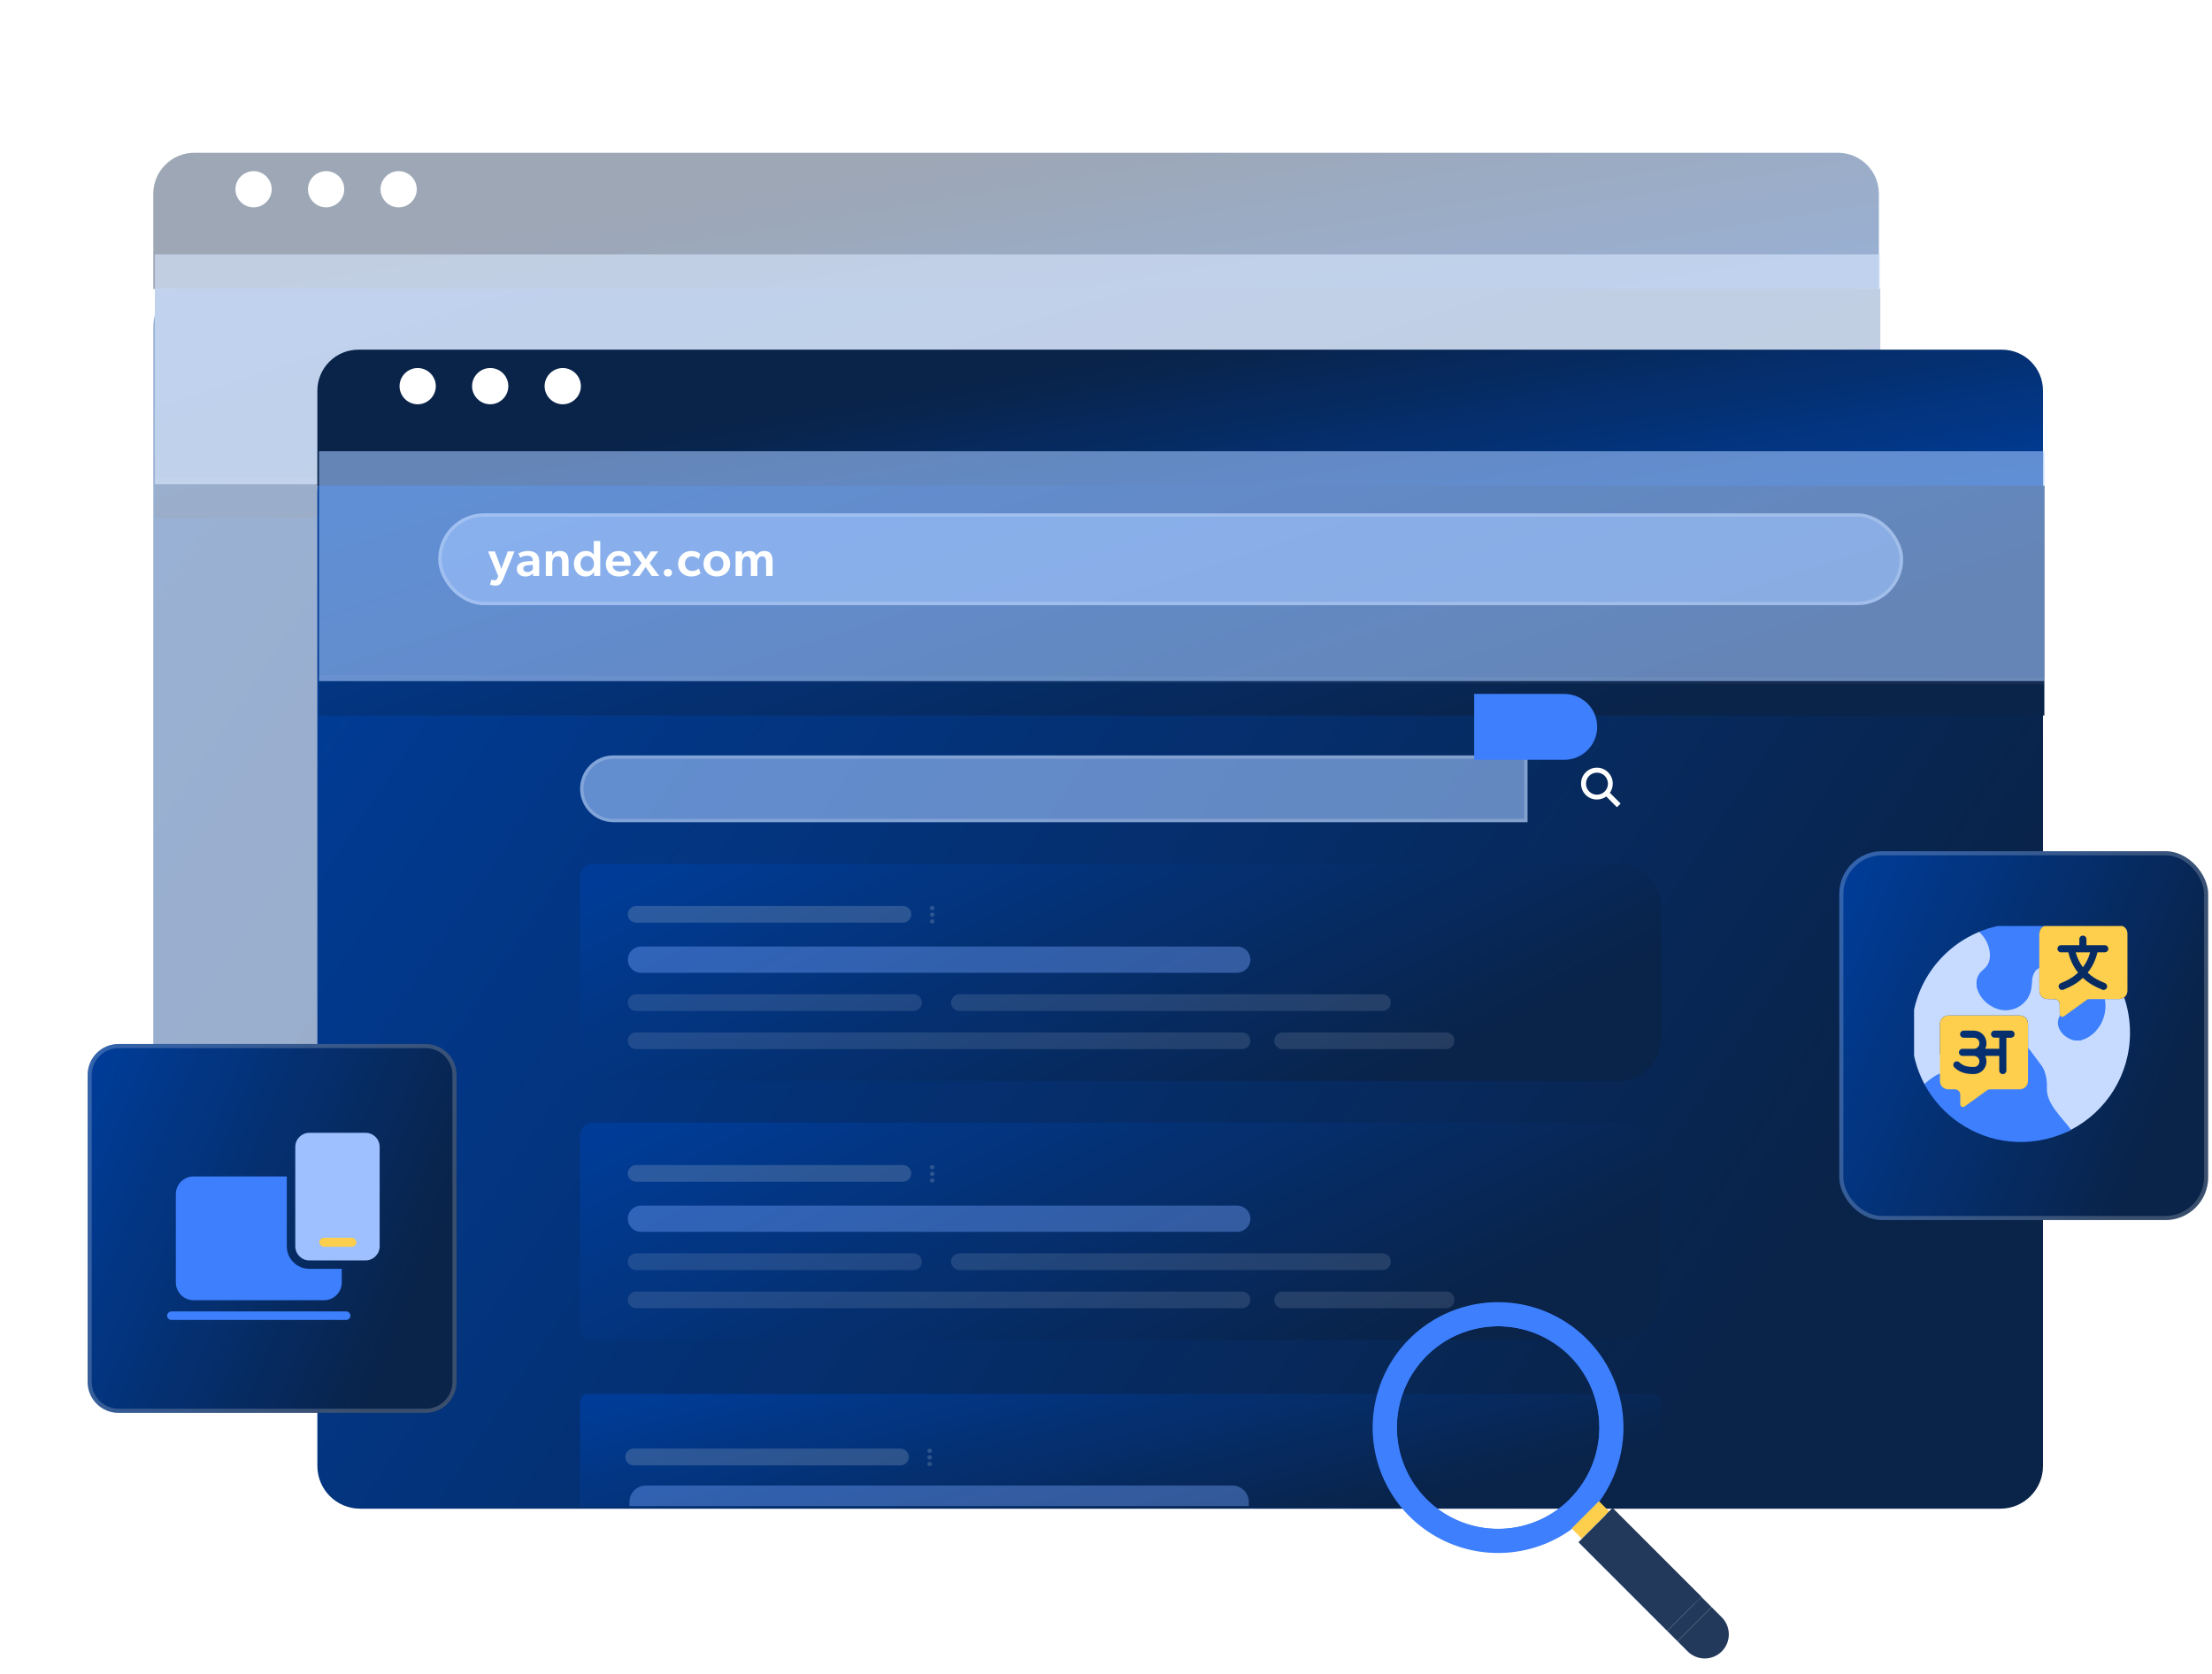 <svg width="530" height="401" viewBox="0 0 530 401" fill="none" xmlns="http://www.w3.org/2000/svg">
<g opacity="0.4">
<g filter="url(#filter0_bd_2141_16048)">
<path d="M36.725 70.679C36.725 65.021 41.312 60.434 46.97 60.434H439.946C445.605 60.434 450.192 65.021 450.192 70.679V304.071C450.192 309.73 445.605 314.317 439.946 314.317H46.97C41.312 314.317 36.725 309.73 36.725 304.071V70.679Z" fill="url(#paint0_linear_2141_16048)"/>
</g>
<g filter="url(#filter1_bd_2141_16048)">
<path d="M36.725 38.83C36.725 33.401 41.126 29 46.554 29H440.362C445.791 29 450.192 33.401 450.192 38.83V61.642H36.725V38.83Z" fill="url(#paint1_linear_2141_16048)"/>
</g>
<path d="M65.103 45.347C65.103 47.728 63.139 49.692 60.759 49.692C58.378 49.692 56.414 47.728 56.414 45.347C56.414 42.967 58.378 41.003 60.759 41.003C63.139 41.003 65.103 42.967 65.103 45.347Z" fill="white"/>
<path d="M82.478 45.347C82.478 47.728 80.514 49.692 78.134 49.692C75.753 49.692 73.789 47.728 73.789 45.347C73.789 42.967 75.753 41.003 78.134 41.003C80.574 41.003 82.478 42.967 82.478 45.347Z" fill="white"/>
<path d="M99.861 45.347C99.861 47.728 97.897 49.692 95.516 49.692C93.136 49.692 91.172 47.728 91.172 45.347C91.172 42.967 93.136 41.003 95.516 41.003C97.897 41.003 99.861 42.967 99.861 45.347Z" fill="white"/>
<g filter="url(#filter2_bd_2141_16048)">
<path d="M37.111 61.578H450.517V116.648H37.111V61.578Z" fill="url(#paint2_linear_2141_16048)"/>
</g>
<g style="mix-blend-mode:overlay">
<path d="M37.111 60.938H450.517V116.008H37.111V60.938Z" fill="#A2C6FF" fill-opacity="0.6"/>
</g>
<path d="M37.111 115.367L450.517 116.007" stroke="white" stroke-opacity="0.05" stroke-width="1.543"/>
</g>
<path d="M76.041 117.858C76.041 112.199 80.628 107.612 86.287 107.612H479.263C484.921 107.612 489.508 112.199 489.508 117.858V351.25C489.508 356.909 484.921 361.496 479.263 361.496H86.287C80.628 361.496 76.041 356.909 76.041 351.25V117.858Z" fill="url(#paint3_linear_2141_16048)"/>
<path d="M101.977 250.149H28.407C24.316 250.149 21 253.466 21 257.556V331.127C21 335.218 24.316 338.534 28.407 338.534H101.977C106.068 338.534 109.384 335.218 109.384 331.127V257.556C109.384 253.466 106.068 250.149 101.977 250.149Z" fill="url(#paint4_linear_2141_16048)"/>
<path d="M28.407 250.641H101.977C105.797 250.641 108.893 253.737 108.893 257.556V331.127C108.893 334.946 105.797 338.042 101.977 338.042H28.407C24.587 338.042 21.491 334.946 21.491 331.127V257.556C21.491 253.737 24.587 250.641 28.407 250.641Z" stroke="white" stroke-opacity="0.2" stroke-width="0.983"/>
<path d="M83.962 315.249C83.962 315.809 83.503 316.267 82.943 316.267H41.063C40.503 316.267 40.045 315.809 40.045 315.249C40.045 314.689 40.503 314.23 41.063 314.23H82.943C83.503 314.23 83.962 314.689 83.962 315.249Z" fill="#3D7FFC"/>
<path d="M81.884 304.026V307.296C81.884 309.638 79.98 311.543 77.637 311.543H46.38C44.037 311.543 42.133 309.638 42.133 307.296V286.132C42.133 283.789 44.037 281.885 46.38 281.885H68.715V298.618C68.715 301.602 71.139 304.026 74.113 304.026H81.884Z" fill="#3D7FFC"/>
<path d="M87.606 271.433H74.111C72.257 271.433 70.75 272.94 70.75 274.804V298.626C70.75 300.48 72.257 301.997 74.111 301.997H87.606C89.459 301.997 90.967 300.48 90.967 298.626V274.804C90.967 272.93 89.459 271.433 87.606 271.433ZM84.082 298.636H77.645C77.085 298.636 76.627 298.178 76.627 297.618C76.627 297.058 77.085 296.599 77.645 296.599H84.082C84.642 296.599 85.1 297.058 85.1 297.618C85.1 298.178 84.642 298.636 84.082 298.636Z" fill="#9FC0FF"/>
<rect x="76.516" y="296.569" width="8.871" height="2.168" rx="1.084" fill="#FECE4D"/>
<g filter="url(#filter3_bd_2141_16048)">
<path d="M76.041 86.008C76.041 80.58 80.442 76.179 85.871 76.179H479.678C485.107 76.179 489.508 80.58 489.508 86.008V108.821H76.041V86.008Z" fill="url(#paint5_linear_2141_16048)"/>
</g>
<path d="M104.421 92.526C104.421 94.907 102.457 96.871 100.077 96.871C97.696 96.871 95.732 94.907 95.732 92.526C95.732 90.146 97.696 88.182 100.077 88.182C102.457 88.182 104.421 90.146 104.421 92.526Z" fill="white"/>
<path d="M121.796 92.526C121.796 94.907 119.832 96.871 117.452 96.871C115.071 96.871 113.107 94.907 113.107 92.526C113.107 90.146 115.071 88.182 117.452 88.182C119.892 88.182 121.796 90.146 121.796 92.526Z" fill="white"/>
<path d="M139.179 92.526C139.179 94.907 137.215 96.871 134.835 96.871C132.454 96.871 130.49 94.907 130.49 92.526C130.49 90.146 132.454 88.182 134.835 88.182C137.215 88.182 139.179 90.146 139.179 92.526Z" fill="white"/>
<g filter="url(#filter4_bd_2141_16048)">
<path d="M76.43 108.757H489.836V163.826H76.43V108.757Z" fill="url(#paint6_linear_2141_16048)"/>
</g>
<g style="mix-blend-mode:overlay">
<path d="M76.43 108.117H489.836V163.187H76.43V108.117Z" fill="#A2C6FF" fill-opacity="0.6"/>
</g>
<g style="mix-blend-mode:overlay">
<rect x="105" y="123" width="351" height="22" rx="11" fill="#A2C6FF" fill-opacity="0.6"/>
<rect x="105.401" y="123.401" width="350.198" height="21.198" rx="10.599" stroke="white" stroke-opacity="0.2" stroke-width="0.802" stroke-linecap="round"/>
</g>
<path d="M76.43 162.547L489.835 163.187" stroke="white" stroke-opacity="0.05" stroke-width="1.543"/>
<rect x="440.691" y="203.954" width="88.384" height="88.384" rx="10.245" fill="url(#paint7_linear_2141_16048)"/>
<rect x="441.183" y="204.446" width="87.401" height="87.401" rx="9.754" stroke="white" stroke-opacity="0.2" stroke-width="0.983"/>
<g clip-path="url(#clip0_2141_16048)">
<g clip-path="url(#clip1_2141_16048)">
<path d="M508.957 238.973C508.628 239.225 508.211 239.38 507.765 239.38H500.683C500.402 239.38 500.13 239.467 499.907 239.632L494.559 243.507C494.123 243.827 493.513 243.507 493.513 242.974V240.707C493.513 239.98 492.922 239.389 492.195 239.389H490.616C489.521 239.389 488.639 238.508 488.639 237.413V223.683C488.639 223.683 488.639 223.616 488.649 223.587C485.839 223.238 483.727 223.17 483.727 223.17L474.454 223.228C474.386 223.257 474.299 223.228 474.231 223.267C474.222 223.267 474.212 223.277 474.202 223.286C464.707 227.21 458.031 236.551 458.031 247.46C458.031 251.908 459.145 256.103 461.103 259.766C461.103 259.766 462.168 260.609 463.622 261.752C467.352 266.965 473.204 270.414 480.229 271.402C481.992 271.954 483.223 272.255 483.223 272.255C483.223 272.255 487.941 272.41 491.962 271.838C493.406 271.722 494.801 271.412 496.167 270.724C496.167 270.724 496.187 270.724 496.187 270.714C496.206 270.714 496.216 270.705 496.235 270.695C504.626 266.335 510.352 257.566 510.352 247.46C510.352 244.486 509.858 241.637 508.947 238.973H508.957ZM483.95 243.323C485.044 243.323 485.926 244.205 485.926 245.3V258.361V259.02C485.926 260.114 485.044 260.996 483.95 260.996H476.867C476.586 260.996 476.315 261.083 476.092 261.248L472.129 264.116C468.767 260.977 466.209 256.995 464.823 252.499V245.3C464.823 244.205 465.705 243.323 466.8 243.323H467.459H483.95Z" fill="#C6DBFF"/>
<path d="M488.628 223.691C488.628 222.906 489.084 222.238 489.752 221.918C487.96 221.53 486.109 221.298 484.2 221.298C481.546 221.298 478.978 221.695 476.556 222.431C475.761 222.674 476.071 223.594 475.315 223.904L476.294 225.038C477.922 227.16 478.271 230.551 475.945 232.469C472.399 235.279 474.414 239.135 477.825 240.812C477.873 240.841 477.931 240.87 477.98 240.899C480.034 241.965 481.575 241.887 483.483 240.579C484.171 240.104 485.363 239.901 485.809 239.213C486.254 238.525 486.564 237.74 486.7 236.917C486.826 236.171 486.904 235.376 486.923 234.543C487.194 233.07 487.814 232.314 488.628 231.917V223.691Z" fill="#3D7FFC"/>
<path d="M500.673 239.382C500.392 239.382 500.121 239.469 499.898 239.634L494.55 243.509C494.472 243.568 494.395 243.597 494.308 243.616C494.027 244.12 493.862 244.682 493.871 245.263C494.027 247.511 495.567 249.313 497.767 249.313C500.615 249.313 504.481 245.97 504.481 240.981C504.481 240.438 504.423 239.905 504.316 239.382H500.673Z" fill="#3D7FFC"/>
<path d="M495.325 245.203C495.286 244.283 495.654 243.391 496.294 242.732C496.72 242.306 497.059 241.899 497.34 241.502L494.56 243.517C494.22 243.769 493.775 243.624 493.6 243.294C493.242 243.856 493.048 244.525 493.077 245.203C493.213 247.48 495.567 249.321 497.786 249.321C498.144 249.321 498.522 249.273 498.9 249.166C497.079 248.672 495.451 247.093 495.344 245.203H495.325Z" fill="#3D7FFC"/>
<path d="M490.442 260.638C490.5 259.311 490.326 257.983 489.89 256.733C489.89 256.714 489.88 256.704 489.87 256.685C489.648 256.065 489.318 255.493 488.901 254.98C488.204 254.108 487.012 252.373 485.917 251.046V258.371V259.03C485.917 260.125 485.036 261.006 483.941 261.006H476.858C476.577 261.006 476.306 261.093 476.083 261.258L470.734 265.134C470.298 265.454 469.688 265.134 469.688 264.601V262.334C469.688 261.607 469.097 261.016 468.37 261.016H466.791C465.696 261.016 464.814 260.134 464.814 259.039V257.286C463.458 257.77 462.121 258.933 461.104 259.776C461.859 261.181 464.921 262.208 465.919 263.458C470.037 268.632 473.709 270.628 479.736 271.713C485.346 272.73 491.111 273.37 496.178 270.734C496.197 270.724 496.217 270.715 496.236 270.705C494.134 267.779 490.268 264.552 490.432 260.657L490.442 260.638Z" fill="#3D7FFC"/>
<path d="M496.188 270.723C491.692 273.068 486.499 274.017 481.46 273.485C472.944 272.651 465.086 267.342 461.104 259.765C462.605 258.505 464.814 256.538 466.752 257.168C471.258 265.598 480.162 271.334 490.413 271.334C492.399 271.334 494.327 271.12 496.188 270.713V270.723Z" fill="#3D7FFC"/>
<path d="M499.074 231.769C499.869 230.703 500.46 229.492 500.809 228.184H497.34C497.689 229.492 498.28 230.703 499.074 231.769Z" fill="#FECE4D"/>
<path d="M509.741 223.685C509.741 222.59 508.86 221.708 507.765 221.708H491.274H490.615C489.52 221.708 488.639 222.59 488.639 223.685V237.404C488.639 238.499 489.52 239.381 490.615 239.381H492.195C492.921 239.381 493.512 239.972 493.512 240.699V242.966C493.512 243.508 494.123 243.818 494.559 243.499L499.907 239.623C500.13 239.458 500.401 239.371 500.682 239.371H507.765C508.86 239.371 509.741 238.489 509.741 237.395V236.736V223.685ZM504.316 228.18H502.552C502.145 229.982 501.341 231.649 500.217 233.054C501.079 233.877 502.077 234.556 503.201 235.05L504.374 235.573C504.8 235.767 504.994 236.261 504.8 236.697C504.655 237.017 504.354 237.201 504.025 237.201C503.909 237.201 503.792 237.181 503.676 237.123L502.504 236.6C501.215 236.028 500.062 235.244 499.064 234.304C498.076 235.244 496.913 236.028 495.624 236.6L494.452 237.123C494.336 237.172 494.22 237.201 494.103 237.201C493.774 237.201 493.474 237.017 493.328 236.697C493.134 236.271 493.328 235.767 493.755 235.573L494.927 235.05C496.051 234.546 497.049 233.868 497.911 233.054C496.787 231.639 495.983 229.982 495.576 228.18H493.822C493.357 228.18 492.97 227.802 492.97 227.328C492.97 226.853 493.348 226.475 493.822 226.475H498.211V225.031C498.211 224.566 498.589 224.179 499.064 224.179C499.539 224.179 499.917 224.557 499.917 225.031V226.475H504.306C504.771 226.475 505.159 226.853 505.159 227.328C505.159 227.802 504.781 228.18 504.306 228.18H504.316Z" fill="#FECE4D"/>
<path d="M485.915 245.313C485.915 244.219 485.034 243.337 483.939 243.337H467.448H466.789C465.694 243.337 464.812 244.219 464.812 245.313V259.033C464.812 260.128 465.694 261.01 466.789 261.01H468.368C469.095 261.01 469.686 261.601 469.686 262.328V264.595C469.686 265.137 470.297 265.447 470.733 265.128L476.081 261.252C476.304 261.087 476.575 261 476.856 261H483.939C485.034 261 485.915 260.118 485.915 259.024V258.365V245.304V245.313ZM481.856 248.656H480.732V256.514C480.732 256.979 480.354 257.367 479.879 257.367C479.404 257.367 479.026 256.989 479.026 256.514V253.007H475.655C475.848 253.404 475.965 253.859 475.965 254.334C475.965 256.001 474.608 257.357 472.942 257.357C471.508 257.357 469.686 257.173 468.262 255.749C467.932 255.419 467.932 254.877 468.262 254.547C468.591 254.218 469.134 254.218 469.463 254.547C470.442 255.526 471.769 255.661 472.942 255.661C473.688 255.661 474.269 255.08 474.269 254.334C474.269 253.588 473.668 253.007 472.942 253.007H470.219C469.754 253.007 469.366 252.629 469.366 252.154C469.366 251.679 469.744 251.301 470.219 251.301H472.942C473.678 251.301 474.269 250.701 474.269 249.974C474.269 249.247 473.668 248.647 472.942 248.647H470.49C470.025 248.647 469.638 248.269 469.638 247.794C469.638 247.319 470.016 246.941 470.49 246.941H472.942C474.608 246.941 475.965 248.298 475.965 249.964C475.965 250.439 475.858 250.894 475.655 251.292H479.026V248.637H477.902C477.437 248.637 477.05 248.259 477.05 247.784C477.05 247.309 477.428 246.932 477.902 246.932H481.846C482.311 246.932 482.699 247.309 482.699 247.784C482.699 248.259 482.321 248.637 481.846 248.637L481.856 248.656Z" fill="#FECE4D"/>
<path d="M476.799 233.922L476.77 233.951C476.334 234.3 474.822 235.685 473.747 236.877C473.311 235.249 473.689 233.515 475.365 232.178C477.69 230.259 476.838 226.51 475.21 224.388L474.231 223.254C474.987 222.944 475.772 222.663 476.566 222.421C477.274 223.487 477.894 224.388 477.894 224.388C479.58 227.527 479.657 231.567 476.809 233.922H476.799Z" fill="#3D7FFC"/>
<path d="M485.908 239.051C485.879 239.1 485.85 239.158 485.811 239.206C485.366 239.894 484.784 240.505 484.087 240.98C482.178 242.288 479.707 242.433 477.663 241.367C477.614 241.338 477.556 241.309 477.508 241.28C474.291 239.701 472.091 235.534 474.795 232.705C473.932 235.302 475.967 238.305 478.699 239.584C478.758 239.613 478.806 239.642 478.864 239.672C481.005 240.737 483.592 240.592 485.579 239.284C485.685 239.216 485.802 239.139 485.898 239.051H485.908Z" fill="#3D7FFC"/>
<path d="M473.059 271.128C473.059 271.128 473.107 271.147 473.136 271.167C473.107 271.157 473.088 271.147 473.059 271.128Z" fill="#94CCD4"/>
<path d="M496.196 270.708C495.731 270.95 495.256 271.173 494.771 271.386C495.246 271.173 495.711 270.95 496.176 270.708C496.176 270.708 496.176 270.708 496.186 270.708H496.196Z" fill="#94CCD4"/>
</g>
</g>
<path d="M116.951 132.125H118.578L120.132 136.289L121.661 132.125H123.275L120.544 138.789C120.119 139.821 119.634 140.318 118.809 140.318C117.971 140.318 117.425 140.076 117.425 140.076L117.74 138.886C117.74 138.886 118.153 139.032 118.444 139.032C118.748 139.032 119.003 138.947 119.124 138.643L119.379 138.036L116.951 132.125ZM127.688 137.32C127.445 137.745 126.765 138.134 125.891 138.134C124.75 138.134 123.828 137.514 123.828 136.289C123.828 135.063 125.029 134.589 126.243 134.504L127.651 134.407V134.249C127.651 133.497 127.153 133.145 126.34 133.145C125.563 133.145 124.92 133.436 124.665 133.63L124.192 132.635C124.641 132.368 125.466 132.016 126.486 132.016C127.53 132.016 128.125 132.283 128.561 132.696C128.986 133.108 129.205 133.642 129.205 134.638V138H127.712L127.688 137.32ZM126.607 135.415C125.782 135.463 125.381 135.742 125.381 136.24C125.381 136.738 125.758 137.078 126.401 137.078C127.008 137.078 127.457 136.726 127.663 136.434V135.354L126.607 135.415ZM134.674 134.856C134.674 133.982 134.517 133.29 133.618 133.29C132.66 133.29 132.332 134.092 132.332 135.075V138H130.778V132.125H132.332L132.32 133.011H132.356C132.672 132.392 133.266 132.016 134.116 132.016C135.803 132.016 136.228 133.108 136.228 134.516V138H134.674V134.856ZM142.339 137.078H142.303C141.829 137.83 141.101 138.134 140.288 138.134C138.564 138.134 137.508 136.798 137.508 135.05C137.508 133.388 138.613 132.016 140.397 132.016C141.186 132.016 141.854 132.307 142.266 132.938H142.29C142.278 132.671 142.278 132.356 142.278 131.943V129.625H143.82V138H142.351L142.339 137.078ZM140.725 136.871C141.659 136.871 142.315 136.155 142.315 135.05C142.315 134.067 141.671 133.206 140.676 133.206C139.669 133.206 139.086 134.067 139.086 135.05C139.086 136.07 139.717 136.871 140.725 136.871ZM146.773 135.56C146.918 136.495 147.635 136.944 148.521 136.944C149.31 136.944 150.014 136.592 150.293 136.349L150.9 137.187C150.572 137.527 149.686 138.134 148.254 138.134C146.481 138.134 145.171 137.053 145.171 135.16C145.171 133.278 146.542 132.016 148.217 132.016C150.026 132.016 151.118 133.206 151.118 134.771C151.118 135.075 151.094 135.56 151.094 135.56H146.773ZM148.205 133.169C147.283 133.169 146.797 133.812 146.749 134.553H149.565C149.54 133.91 149.297 133.169 148.205 133.169ZM154.691 135.852L153.222 138H151.438L153.732 134.917L151.693 132.125H153.465L154.691 134.043L155.917 132.125H157.689L155.65 134.929L157.944 138H156.159L154.691 135.852ZM160.036 138.134C159.453 138.134 159.053 137.794 159.053 137.235C159.053 136.665 159.453 136.325 160.036 136.325C160.594 136.325 161.007 136.665 161.007 137.235C161.007 137.794 160.594 138.134 160.036 138.134ZM167.421 136.204L167.858 137.345C167.737 137.454 167.13 138.134 165.564 138.134C163.962 138.134 162.481 137.029 162.481 135.111C162.481 133.181 164.011 132.016 165.589 132.016C167.069 132.016 167.652 132.611 167.81 132.769L167.385 133.934C167.203 133.764 166.681 133.315 165.771 133.315C164.848 133.315 164.108 133.958 164.108 135.038C164.108 136.119 164.848 136.823 165.856 136.823C166.863 136.823 167.421 136.204 167.421 136.204ZM171.761 138.134C169.953 138.134 168.569 136.944 168.569 135.087C168.569 133.23 169.953 132.016 171.761 132.016C173.558 132.016 174.941 133.23 174.941 135.087C174.941 136.944 173.558 138.134 171.761 138.134ZM173.339 135.05C173.339 134.043 172.757 133.266 171.761 133.266C170.742 133.266 170.183 134.043 170.183 135.05C170.183 136.058 170.742 136.847 171.761 136.847C172.757 136.847 173.339 136.058 173.339 135.05ZM183.559 134.711C183.559 133.994 183.402 133.29 182.637 133.29C181.86 133.29 181.46 133.958 181.46 134.966V138H179.906V134.698C179.906 133.897 179.7 133.29 178.959 133.29C178.158 133.29 177.806 134.043 177.806 134.966V138H176.252V132.125H177.806L177.794 133.011H177.83C178.097 132.465 178.813 132.016 179.578 132.016C180.428 132.016 180.938 132.356 181.217 133.133C181.629 132.417 182.297 132.016 183.147 132.016C184.688 132.016 185.113 133.108 185.113 134.456V138H183.559V134.711Z" fill="white"/>
<g style="mix-blend-mode:overlay">
<path d="M139 189C139 184.582 142.582 181 147 181H366V197H147C142.582 197 139 193.418 139 189Z" fill="#A2C6FF" fill-opacity="0.6"/>
<path d="M139.401 189C139.401 184.803 142.803 181.401 147 181.401H365.599V196.599H147C142.803 196.599 139.401 193.197 139.401 189Z" stroke="white" stroke-opacity="0.2" stroke-width="0.802" stroke-linecap="round"/>
</g>
<g filter="url(#filter5_dd_2141_16048)">
<path d="M398.473 188.892C398.473 193.25 394.94 196.783 390.581 196.783L368.999 196.783L368.999 181L390.581 181C394.94 181 398.473 184.533 398.473 188.892Z" fill="#3D7FFC"/>
</g>
<path d="M385.397 189.624L388.3 192.539L387.424 193.419L384.522 190.504L385.069 190.215L385.101 190.661C384.418 191.255 383.541 191.578 382.637 191.568C382.135 191.578 381.637 191.484 381.173 191.292C380.708 191.101 380.288 190.816 379.938 190.455C379.58 190.105 379.297 189.685 379.106 189.222C378.916 188.758 378.822 188.26 378.831 187.759C378.822 187.257 378.917 186.759 379.107 186.296C379.298 185.832 379.581 185.413 379.939 185.063C380.287 184.703 380.705 184.419 381.166 184.228C381.628 184.036 382.124 183.941 382.623 183.95C383.122 183.941 383.618 184.036 384.08 184.228C384.541 184.419 384.959 184.703 385.307 185.063C385.666 185.415 385.95 185.837 386.141 186.304C386.331 186.77 386.425 187.271 386.416 187.775C386.425 188.683 386.104 189.563 385.512 190.249L385.266 189.934L385.397 189.624ZM380.775 189.643C381.016 189.892 381.306 190.089 381.626 190.222C381.947 190.354 382.291 190.42 382.637 190.414C382.983 190.415 383.325 190.347 383.645 190.215C383.964 190.083 384.255 189.889 384.499 189.643C384.743 189.398 384.937 189.106 385.069 188.785C385.2 188.464 385.267 188.12 385.266 187.773C385.268 187.426 385.201 187.082 385.069 186.761C384.937 186.44 384.744 186.148 384.499 185.903C384.255 185.657 383.964 185.463 383.645 185.33C383.325 185.198 382.983 185.131 382.637 185.133C382.291 185.131 381.949 185.198 381.629 185.33C381.309 185.462 381.019 185.657 380.774 185.902C380.53 186.148 380.336 186.44 380.205 186.761C380.073 187.082 380.006 187.426 380.008 187.773C380.002 188.121 380.066 188.466 380.198 188.788C380.33 189.109 380.526 189.401 380.775 189.643Z" fill="white"/>
<path d="M141.977 207.001C141.977 207.001 141.977 207.001 141.977 207.001H387.755C393.413 207.001 398 211.588 398 217.246V248.755C398 254.414 393.413 259.001 387.754 259.001H141.977C141.187 259.001 140.43 258.688 139.872 258.131C139.314 257.573 139 256.818 139 256.03V209.972C139 209.184 139.314 208.429 139.872 207.871C140.43 207.314 141.187 207.001 141.977 207.001C141.977 207.001 141.977 207.001 141.977 207.001Z" fill="url(#paint8_linear_2141_16048)"/>
<path d="M223.357 218.09C223.245 218.09 223.135 218.06 223.042 218.004C222.949 217.948 222.876 217.868 222.834 217.775C222.791 217.682 222.78 217.579 222.802 217.48C222.825 217.381 222.879 217.291 222.959 217.22C223.038 217.149 223.14 217.101 223.25 217.081C223.36 217.062 223.474 217.073 223.577 217.112C223.68 217.152 223.768 217.218 223.83 217.302C223.891 217.386 223.924 217.485 223.923 217.586C223.921 217.72 223.861 217.849 223.755 217.943C223.649 218.037 223.506 218.09 223.357 218.09Z" fill="#D2DCE4" fill-opacity="0.2"/>
<path d="M223.357 219.682C223.245 219.682 223.135 219.652 223.042 219.596C222.949 219.54 222.876 219.46 222.834 219.367C222.791 219.274 222.78 219.171 222.802 219.072C222.825 218.973 222.879 218.882 222.959 218.811C223.038 218.74 223.14 218.692 223.25 218.673C223.36 218.654 223.474 218.665 223.577 218.704C223.68 218.743 223.768 218.809 223.83 218.894C223.891 218.978 223.924 219.077 223.923 219.178C223.921 219.312 223.861 219.44 223.755 219.535C223.649 219.629 223.506 219.682 223.357 219.682Z" fill="#D2DCE4" fill-opacity="0.2"/>
<path d="M223.357 221.27C223.245 221.27 223.136 221.24 223.042 221.184C222.949 221.128 222.877 221.049 222.834 220.956C222.791 220.863 222.78 220.76 222.802 220.662C222.824 220.563 222.878 220.472 222.957 220.401C223.036 220.33 223.137 220.281 223.246 220.262C223.356 220.242 223.47 220.252 223.573 220.291C223.677 220.329 223.765 220.394 223.827 220.478C223.889 220.562 223.923 220.66 223.923 220.761C223.923 220.896 223.863 221.026 223.757 221.121C223.651 221.216 223.507 221.27 223.357 221.27Z" fill="#D2DCE4" fill-opacity="0.2"/>
<path fill-rule="evenodd" clip-rule="evenodd" d="M150.424 219.074C150.424 217.968 151.32 217.072 152.425 217.072H216.345C217.45 217.072 218.346 217.968 218.346 219.074C218.346 220.179 217.45 221.075 216.345 221.075H152.425C151.32 221.075 150.424 220.179 150.424 219.074Z" fill="#D2DCE4" fill-opacity="0.2"/>
<path fill-rule="evenodd" clip-rule="evenodd" d="M150.424 229.939C150.424 228.202 151.832 226.794 153.569 226.794H296.454C298.191 226.794 299.599 228.202 299.599 229.939C299.599 231.676 298.191 233.084 296.454 233.084H153.569C151.832 233.084 150.424 231.676 150.424 229.939Z" fill="#76A5FF" fill-opacity="0.4"/>
<path opacity="0.7" fill-rule="evenodd" clip-rule="evenodd" d="M150.424 240.231C150.424 239.126 151.32 238.229 152.425 238.229H218.884C219.989 238.229 220.885 239.126 220.885 240.231C220.885 241.336 219.989 242.232 218.884 242.232H152.425C151.32 242.232 150.424 241.336 150.424 240.231Z" fill="#D2DCE4" fill-opacity="0.2"/>
<path opacity="0.7" fill-rule="evenodd" clip-rule="evenodd" d="M227.871 240.231C227.871 239.126 228.767 238.229 229.873 238.229H331.244C332.35 238.229 333.246 239.126 333.246 240.231C333.246 241.336 332.35 242.232 331.244 242.232H229.873C228.767 242.232 227.871 241.336 227.871 240.231Z" fill="#D2DCE4" fill-opacity="0.2"/>
<path opacity="0.7" fill-rule="evenodd" clip-rule="evenodd" d="M150.424 249.38C150.424 248.275 151.32 247.379 152.425 247.379H297.597C298.703 247.379 299.599 248.275 299.599 249.38C299.599 250.486 298.703 251.382 297.597 251.382H152.425C151.32 251.382 150.424 250.486 150.424 249.38Z" fill="#D2DCE4" fill-opacity="0.2"/>
<path opacity="0.7" fill-rule="evenodd" clip-rule="evenodd" d="M305.311 249.38C305.311 248.275 306.207 247.379 307.312 247.379L346.475 247.379C347.58 247.379 348.476 248.275 348.476 249.38C348.476 250.486 347.58 251.382 346.475 251.382L307.312 251.382C306.207 251.382 305.311 250.486 305.311 249.38Z" fill="#D2DCE4" fill-opacity="0.2"/>
<path d="M141.977 269C141.977 269 141.977 269 141.977 269H387.755C393.413 269 398 273.587 398 279.246V310.754C398 316.413 393.413 321 387.754 321H141.977C141.187 321 140.43 320.687 139.872 320.13C139.314 319.572 139 318.817 139 318.029V271.971C139 271.183 139.314 270.428 139.872 269.87C140.43 269.313 141.187 269 141.977 269C141.977 269 141.977 269 141.977 269Z" fill="url(#paint9_linear_2141_16048)"/>
<path d="M223.357 280.169C223.245 280.169 223.135 280.14 223.042 280.083C222.949 280.027 222.876 279.947 222.834 279.854C222.791 279.761 222.78 279.658 222.802 279.559C222.825 279.46 222.879 279.37 222.959 279.299C223.038 279.228 223.14 279.18 223.25 279.161C223.36 279.141 223.474 279.152 223.577 279.191C223.68 279.231 223.768 279.297 223.83 279.381C223.891 279.465 223.924 279.564 223.923 279.665C223.921 279.799 223.861 279.928 223.755 280.022C223.649 280.117 223.506 280.169 223.357 280.169Z" fill="#D2DCE4" fill-opacity="0.2"/>
<path d="M223.357 281.761C223.245 281.761 223.135 281.731 223.042 281.675C222.949 281.619 222.876 281.539 222.834 281.446C222.791 281.353 222.78 281.25 222.802 281.151C222.825 281.052 222.879 280.962 222.959 280.891C223.038 280.82 223.14 280.771 223.25 280.752C223.36 280.733 223.474 280.744 223.577 280.783C223.68 280.823 223.768 280.889 223.83 280.973C223.891 281.057 223.924 281.156 223.923 281.257C223.921 281.391 223.861 281.519 223.755 281.614C223.649 281.708 223.506 281.761 223.357 281.761Z" fill="#D2DCE4" fill-opacity="0.2"/>
<path d="M223.357 283.349C223.245 283.349 223.136 283.319 223.042 283.263C222.949 283.207 222.877 283.128 222.834 283.035C222.791 282.942 222.78 282.84 222.802 282.741C222.824 282.642 222.878 282.551 222.957 282.48C223.036 282.409 223.137 282.36 223.246 282.341C223.356 282.321 223.47 282.331 223.573 282.37C223.677 282.408 223.765 282.474 223.827 282.557C223.889 282.641 223.923 282.739 223.923 282.84C223.923 282.975 223.863 283.105 223.757 283.2C223.651 283.296 223.507 283.349 223.357 283.349Z" fill="#D2DCE4" fill-opacity="0.2"/>
<path fill-rule="evenodd" clip-rule="evenodd" d="M150.424 281.154C150.424 280.048 151.32 279.152 152.425 279.152H216.345C217.45 279.152 218.346 280.048 218.346 281.154C218.346 282.259 217.45 283.155 216.345 283.155H152.425C151.32 283.155 150.424 282.259 150.424 281.154Z" fill="#D2DCE4" fill-opacity="0.2"/>
<path fill-rule="evenodd" clip-rule="evenodd" d="M150.424 292.018C150.424 290.281 151.832 288.873 153.569 288.873H296.454C298.191 288.873 299.599 290.281 299.599 292.018C299.599 293.755 298.191 295.163 296.454 295.163H153.569C151.832 295.163 150.424 293.755 150.424 292.018Z" fill="#76A5FF" fill-opacity="0.4"/>
<path opacity="0.7" fill-rule="evenodd" clip-rule="evenodd" d="M150.424 302.31C150.424 301.205 151.32 300.309 152.425 300.309H218.884C219.989 300.309 220.885 301.205 220.885 302.31C220.885 303.415 219.989 304.312 218.884 304.312H152.425C151.32 304.312 150.424 303.415 150.424 302.31Z" fill="#D2DCE4" fill-opacity="0.2"/>
<path opacity="0.7" fill-rule="evenodd" clip-rule="evenodd" d="M227.871 302.31C227.871 301.205 228.767 300.309 229.873 300.309H331.244C332.35 300.309 333.246 301.205 333.246 302.31C333.246 303.415 332.35 304.312 331.244 304.312H229.873C228.767 304.312 227.871 303.415 227.871 302.31Z" fill="#D2DCE4" fill-opacity="0.2"/>
<path opacity="0.7" fill-rule="evenodd" clip-rule="evenodd" d="M150.424 311.459C150.424 310.354 151.32 309.458 152.425 309.458H297.597C298.703 309.458 299.599 310.354 299.599 311.459C299.599 312.565 298.703 313.461 297.597 313.461H152.425C151.32 313.461 150.424 312.565 150.424 311.459Z" fill="#D2DCE4" fill-opacity="0.2"/>
<path opacity="0.7" fill-rule="evenodd" clip-rule="evenodd" d="M305.311 311.459C305.311 310.354 306.207 309.458 307.312 309.458L346.475 309.458C347.58 309.458 348.476 310.354 348.476 311.459C348.476 312.565 347.58 313.461 346.475 313.461L307.312 313.461C306.207 313.461 305.311 312.565 305.311 311.459Z" fill="#D2DCE4" fill-opacity="0.2"/>
<path d="M139 335.966C139 334.88 139.88 334 140.966 334H396.034C397.12 334 398 334.88 398 335.966V361H139V335.966Z" fill="url(#paint10_linear_2141_16048)"/>
<path d="M222.755 348.126C222.643 348.126 222.533 348.096 222.44 348.039C222.347 347.983 222.275 347.903 222.232 347.81C222.189 347.717 222.178 347.614 222.201 347.515C222.223 347.417 222.277 347.326 222.357 347.255C222.437 347.184 222.538 347.136 222.648 347.117C222.758 347.098 222.872 347.108 222.975 347.148C223.079 347.187 223.167 347.253 223.228 347.337C223.29 347.421 223.322 347.52 223.321 347.621C223.32 347.755 223.259 347.884 223.153 347.978C223.047 348.073 222.904 348.126 222.755 348.126Z" fill="#D2DCE4" fill-opacity="0.2"/>
<path d="M222.755 349.717C222.643 349.717 222.533 349.687 222.44 349.631C222.347 349.575 222.275 349.495 222.232 349.402C222.189 349.309 222.178 349.206 222.201 349.107C222.223 349.008 222.277 348.918 222.357 348.847C222.437 348.776 222.538 348.728 222.648 348.708C222.758 348.689 222.872 348.7 222.975 348.739C223.079 348.779 223.167 348.845 223.228 348.929C223.29 349.013 223.322 349.112 223.321 349.213C223.32 349.347 223.259 349.475 223.153 349.57C223.047 349.664 222.904 349.717 222.755 349.717Z" fill="#D2DCE4" fill-opacity="0.2"/>
<path d="M222.755 351.305C222.643 351.305 222.534 351.275 222.441 351.219C222.348 351.164 222.275 351.084 222.233 350.991C222.19 350.898 222.178 350.796 222.2 350.697C222.222 350.598 222.276 350.507 222.355 350.436C222.434 350.365 222.535 350.317 222.645 350.297C222.755 350.277 222.868 350.287 222.972 350.326C223.075 350.364 223.163 350.43 223.226 350.513C223.288 350.597 223.321 350.696 223.321 350.796C223.321 350.931 223.261 351.061 223.155 351.156C223.049 351.252 222.905 351.305 222.755 351.305Z" fill="#D2DCE4" fill-opacity="0.2"/>
<path fill-rule="evenodd" clip-rule="evenodd" d="M149.822 349.109C149.822 348.004 150.718 347.107 151.824 347.107H215.743C216.848 347.107 217.745 348.004 217.745 349.109C217.745 350.214 216.848 351.11 215.743 351.11H151.824C150.718 351.11 149.822 350.214 149.822 349.109Z" fill="#D2DCE4" fill-opacity="0.2"/>
<path d="M150.805 359.886C150.805 357.714 152.565 355.954 154.736 355.954H295.289C297.46 355.954 299.221 357.714 299.221 359.886V360.869H150.805V359.886Z" fill="#76A5FF" fill-opacity="0.4"/>
<g clip-path="url(#clip2_2141_16048)">
<g clip-path="url(#clip3_2141_16048)">
<path d="M337.688 320.808C333.486 325.011 330.624 330.366 329.464 336.195C328.305 342.025 328.9 348.067 331.174 353.559C333.449 359.05 337.301 363.743 342.243 367.045C347.185 370.347 352.995 372.11 358.939 372.11C364.882 372.11 370.693 370.347 375.635 367.045C380.577 363.743 384.429 359.05 386.703 353.559C388.978 348.067 389.573 342.025 388.413 336.195C387.254 330.366 384.392 325.011 380.189 320.808C377.398 318.017 374.085 315.804 370.439 314.294C366.793 312.783 362.885 312.006 358.939 312.006C354.992 312.006 351.084 312.783 347.438 314.294C343.792 315.804 340.479 318.017 337.688 320.808ZM376.097 359.217C372.703 362.613 368.378 364.926 363.669 365.864C358.961 366.802 354.079 366.322 349.643 364.485C345.207 362.648 341.416 359.537 338.748 355.545C336.08 351.553 334.656 346.86 334.656 342.058C334.656 337.257 336.08 332.564 338.748 328.572C341.416 324.58 345.207 321.469 349.643 319.632C354.079 317.795 358.961 317.315 363.669 318.253C368.378 319.191 372.703 321.504 376.097 324.9C380.646 329.452 383.202 335.623 383.202 342.058C383.202 348.494 380.646 354.665 376.097 359.217Z" fill="#3D7FFC"/>
<path d="M383.105 359.688L376.566 366.227L379.018 368.678L385.557 362.14L383.105 359.688Z" fill="#FECE4D"/>
<path d="M386.374 361.353L378.201 369.526L399.451 390.776L407.624 382.603L386.374 361.353Z" fill="#22395B"/>
<path d="M386.376 361.346L384.742 362.981L406 384.224L407.634 382.589L386.376 361.346Z" fill="#22395B"/>
<path d="M401.918 393.238L404.368 395.689C405.452 396.772 406.922 397.381 408.454 397.381C409.987 397.381 411.456 396.772 412.54 395.689C413.624 394.605 414.232 393.135 414.232 391.603C414.232 390.07 413.624 388.601 412.54 387.517L410.09 385.066L401.918 393.238Z" fill="#22395B"/>
<path d="M407.63 382.612L399.457 390.785L401.909 393.237L410.082 385.064L407.63 382.612Z" fill="#22395B"/>
<path d="M341.014 324.078C337.457 327.634 335.035 332.165 334.053 337.098C333.072 342.031 333.575 347.144 335.5 351.791C337.424 356.437 340.683 360.409 344.865 363.203C349.047 365.998 353.964 367.489 358.993 367.489C364.023 367.489 368.939 365.998 373.121 363.203C377.303 360.409 380.562 356.437 382.487 351.791C384.411 347.144 384.914 342.031 383.933 337.098C382.951 332.165 380.529 327.634 376.972 324.078C372.204 319.31 365.736 316.632 358.993 316.632C352.25 316.632 345.783 319.31 341.014 324.078ZM376.152 359.216C372.758 362.612 368.433 364.925 363.724 365.863C359.015 366.8 354.134 366.321 349.698 364.484C345.262 362.647 341.47 359.536 338.802 355.544C336.134 351.552 334.711 346.859 334.711 342.057C334.711 337.256 336.134 332.563 338.802 328.571C341.47 324.579 345.262 321.468 349.698 319.631C354.134 317.794 359.015 317.314 363.724 318.252C368.433 319.19 372.758 321.503 376.152 324.899C380.693 329.458 383.238 335.634 383.227 342.069C383.216 348.504 380.651 354.672 376.094 359.216H376.152Z" fill="#3D7FFC"/>
</g>
</g>
<defs>
<filter id="filter0_bd_2141_16048" x="-16.236" y="7.473" width="519.389" height="359.806" filterUnits="userSpaceOnUse" color-interpolation-filters="sRGB">
<feFlood flood-opacity="0" result="BackgroundImageFix"/>
<feGaussianBlur in="BackgroundImageFix" stdDeviation="26.48"/>
<feComposite in2="SourceAlpha" operator="in" result="effect1_backgroundBlur_2141_16048"/>
<feColorMatrix in="SourceAlpha" type="matrix" values="0 0 0 0 0 0 0 0 0 0 0 0 0 0 0 0 0 0 127 0" result="hardAlpha"/>
<feMorphology radius="1.901" operator="erode" in="SourceAlpha" result="effect2_dropShadow_2141_16048"/>
<feOffset dy="7.606"/>
<feGaussianBlur stdDeviation="18.845"/>
<feComposite in2="hardAlpha" operator="out"/>
<feColorMatrix type="matrix" values="0 0 0 0 0 0 0 0 0 0 0 0 0 0 0 0 0 0 0.2 0"/>
<feBlend mode="normal" in2="effect1_backgroundBlur_2141_16048" result="effect2_dropShadow_2141_16048"/>
<feBlend mode="normal" in="SourceGraphic" in2="effect2_dropShadow_2141_16048" result="shape"/>
</filter>
<filter id="filter1_bd_2141_16048" x="-16.236" y="-23.961" width="519.389" height="138.565" filterUnits="userSpaceOnUse" color-interpolation-filters="sRGB">
<feFlood flood-opacity="0" result="BackgroundImageFix"/>
<feGaussianBlur in="BackgroundImageFix" stdDeviation="26.48"/>
<feComposite in2="SourceAlpha" operator="in" result="effect1_backgroundBlur_2141_16048"/>
<feColorMatrix in="SourceAlpha" type="matrix" values="0 0 0 0 0 0 0 0 0 0 0 0 0 0 0 0 0 0 127 0" result="hardAlpha"/>
<feMorphology radius="1.901" operator="erode" in="SourceAlpha" result="effect2_dropShadow_2141_16048"/>
<feOffset dy="7.606"/>
<feGaussianBlur stdDeviation="18.845"/>
<feComposite in2="hardAlpha" operator="out"/>
<feColorMatrix type="matrix" values="0 0 0 0 0 0 0 0 0 0 0 0 0 0 0 0 0 0 0.2 0"/>
<feBlend mode="normal" in2="effect1_backgroundBlur_2141_16048" result="effect2_dropShadow_2141_16048"/>
<feBlend mode="normal" in="SourceGraphic" in2="effect2_dropShadow_2141_16048" result="shape"/>
</filter>
<filter id="filter2_bd_2141_16048" x="-15.85" y="8.617" width="519.328" height="160.991" filterUnits="userSpaceOnUse" color-interpolation-filters="sRGB">
<feFlood flood-opacity="0" result="BackgroundImageFix"/>
<feGaussianBlur in="BackgroundImageFix" stdDeviation="26.48"/>
<feComposite in2="SourceAlpha" operator="in" result="effect1_backgroundBlur_2141_16048"/>
<feColorMatrix in="SourceAlpha" type="matrix" values="0 0 0 0 0 0 0 0 0 0 0 0 0 0 0 0 0 0 127 0" result="hardAlpha"/>
<feMorphology radius="1.901" operator="erode" in="SourceAlpha" result="effect2_dropShadow_2141_16048"/>
<feOffset dy="7.606"/>
<feGaussianBlur stdDeviation="18.845"/>
<feComposite in2="hardAlpha" operator="out"/>
<feColorMatrix type="matrix" values="0 0 0 0 0 0 0 0 0 0 0 0 0 0 0 0 0 0 0.2 0"/>
<feBlend mode="normal" in2="effect1_backgroundBlur_2141_16048" result="effect2_dropShadow_2141_16048"/>
<feBlend mode="normal" in="SourceGraphic" in2="effect2_dropShadow_2141_16048" result="shape"/>
</filter>
<filter id="filter3_bd_2141_16048" x="23.08" y="23.218" width="519.389" height="138.565" filterUnits="userSpaceOnUse" color-interpolation-filters="sRGB">
<feFlood flood-opacity="0" result="BackgroundImageFix"/>
<feGaussianBlur in="BackgroundImageFix" stdDeviation="26.48"/>
<feComposite in2="SourceAlpha" operator="in" result="effect1_backgroundBlur_2141_16048"/>
<feColorMatrix in="SourceAlpha" type="matrix" values="0 0 0 0 0 0 0 0 0 0 0 0 0 0 0 0 0 0 127 0" result="hardAlpha"/>
<feMorphology radius="1.901" operator="erode" in="SourceAlpha" result="effect2_dropShadow_2141_16048"/>
<feOffset dy="7.606"/>
<feGaussianBlur stdDeviation="18.845"/>
<feComposite in2="hardAlpha" operator="out"/>
<feColorMatrix type="matrix" values="0 0 0 0 0 0 0 0 0 0 0 0 0 0 0 0 0 0 0.2 0"/>
<feBlend mode="normal" in2="effect1_backgroundBlur_2141_16048" result="effect2_dropShadow_2141_16048"/>
<feBlend mode="normal" in="SourceGraphic" in2="effect2_dropShadow_2141_16048" result="shape"/>
</filter>
<filter id="filter4_bd_2141_16048" x="23.469" y="55.796" width="519.328" height="160.991" filterUnits="userSpaceOnUse" color-interpolation-filters="sRGB">
<feFlood flood-opacity="0" result="BackgroundImageFix"/>
<feGaussianBlur in="BackgroundImageFix" stdDeviation="26.48"/>
<feComposite in2="SourceAlpha" operator="in" result="effect1_backgroundBlur_2141_16048"/>
<feColorMatrix in="SourceAlpha" type="matrix" values="0 0 0 0 0 0 0 0 0 0 0 0 0 0 0 0 0 0 127 0" result="hardAlpha"/>
<feMorphology radius="1.901" operator="erode" in="SourceAlpha" result="effect2_dropShadow_2141_16048"/>
<feOffset dy="7.606"/>
<feGaussianBlur stdDeviation="18.845"/>
<feComposite in2="hardAlpha" operator="out"/>
<feColorMatrix type="matrix" values="0 0 0 0 0 0 0 0 0 0 0 0 0 0 0 0 0 0 0.2 0"/>
<feBlend mode="normal" in2="effect1_backgroundBlur_2141_16048" result="effect2_dropShadow_2141_16048"/>
<feBlend mode="normal" in="SourceGraphic" in2="effect2_dropShadow_2141_16048" result="shape"/>
</filter>
<filter id="filter5_dd_2141_16048" x="236.424" y="48.424" width="263.059" height="249.37" filterUnits="userSpaceOnUse" color-interpolation-filters="sRGB">
<feFlood flood-opacity="0" result="BackgroundImageFix"/>
<feColorMatrix in="SourceAlpha" type="matrix" values="0 0 0 0 0 0 0 0 0 0 0 0 0 0 0 0 0 0 127 0" result="hardAlpha"/>
<feOffset dx="-15.783" dy="-15.783"/>
<feGaussianBlur stdDeviation="58.397"/>
<feColorMatrix type="matrix" values="0 0 0 0 0 0 0 0 0 0.047 0 0 0 0 0.22 0 0 0 0.1 0"/>
<feBlend mode="normal" in2="BackgroundImageFix" result="effect1_dropShadow_2141_16048"/>
<feColorMatrix in="SourceAlpha" type="matrix" values="0 0 0 0 0 0 0 0 0 0 0 0 0 0 0 0 0 0 127 0" result="hardAlpha"/>
<feOffset dy="1.052"/>
<feGaussianBlur stdDeviation="7.365"/>
<feColorMatrix type="matrix" values="0 0 0 0 0.035 0 0 0 0 0.105 0 0 0 0 0.212 0 0 0 0.04 0"/>
<feBlend mode="normal" in2="effect1_dropShadow_2141_16048" result="effect2_dropShadow_2141_16048"/>
<feBlend mode="normal" in="SourceGraphic" in2="effect2_dropShadow_2141_16048" result="shape"/>
</filter>
<linearGradient id="paint0_linear_2141_16048" x1="498.346" y1="353.958" x2="60.29" y2="61.172" gradientUnits="userSpaceOnUse">
<stop offset="0.28" stop-color="#092349"/>
<stop offset="1" stop-color="#003C97"/>
</linearGradient>
<linearGradient id="paint1_linear_2141_16048" x1="96.559" y1="27.597" x2="111.261" y2="116.047" gradientUnits="userSpaceOnUse">
<stop offset="0.28" stop-color="#092349"/>
<stop offset="1" stop-color="#003C97"/>
</linearGradient>
<linearGradient id="paint2_linear_2141_16048" x1="498.665" y1="125.246" x2="438.271" y2="-60.822" gradientUnits="userSpaceOnUse">
<stop offset="0.28" stop-color="#092349"/>
<stop offset="1" stop-color="#003C97"/>
</linearGradient>
<linearGradient id="paint3_linear_2141_16048" x1="537.662" y1="401.137" x2="99.607" y2="108.35" gradientUnits="userSpaceOnUse">
<stop offset="0.28" stop-color="#092349"/>
<stop offset="1" stop-color="#003C97"/>
</linearGradient>
<linearGradient id="paint4_linear_2141_16048" x1="119.678" y1="352.334" x2="3.735" y2="304.75" gradientUnits="userSpaceOnUse">
<stop offset="0.28" stop-color="#092349"/>
<stop offset="1" stop-color="#003C97"/>
</linearGradient>
<linearGradient id="paint5_linear_2141_16048" x1="135.875" y1="74.776" x2="150.577" y2="163.225" gradientUnits="userSpaceOnUse">
<stop offset="0.28" stop-color="#092349"/>
<stop offset="1" stop-color="#003C97"/>
</linearGradient>
<linearGradient id="paint6_linear_2141_16048" x1="537.983" y1="172.425" x2="477.589" y2="-13.643" gradientUnits="userSpaceOnUse">
<stop offset="0.28" stop-color="#092349"/>
<stop offset="1" stop-color="#003C97"/>
</linearGradient>
<linearGradient id="paint7_linear_2141_16048" x1="539.369" y1="306.138" x2="423.426" y2="258.555" gradientUnits="userSpaceOnUse">
<stop offset="0.28" stop-color="#092349"/>
<stop offset="1" stop-color="#003C97"/>
</linearGradient>
<linearGradient id="paint8_linear_2141_16048" x1="428.164" y1="267.12" x2="351.504" y2="110.416" gradientUnits="userSpaceOnUse">
<stop offset="0.28" stop-color="#092349"/>
<stop offset="1" stop-color="#003C97"/>
</linearGradient>
<linearGradient id="paint9_linear_2141_16048" x1="428.164" y1="329.119" x2="351.504" y2="172.415" gradientUnits="userSpaceOnUse">
<stop offset="0.28" stop-color="#092349"/>
<stop offset="1" stop-color="#003C97"/>
</linearGradient>
<linearGradient id="paint10_linear_2141_16048" x1="428.164" y1="365.216" x2="404.103" y2="270.489" gradientUnits="userSpaceOnUse">
<stop offset="0.28" stop-color="#092349"/>
<stop offset="1" stop-color="#003C97"/>
</linearGradient>
<clipPath id="clip0_2141_16048">
<rect width="52.61" height="52.61" fill="white" transform="translate(458.615 221.879)"/>
</clipPath>
<clipPath id="clip1_2141_16048">
<rect width="52.61" height="52.61" fill="white" transform="translate(457.752 221.015)"/>
</clipPath>
<clipPath id="clip2_2141_16048">
<rect width="88.384" height="88.384" fill="white" transform="translate(327 312)"/>
</clipPath>
<clipPath id="clip3_2141_16048">
<rect width="86.504" height="86.504" fill="white" transform="translate(328.879 312)"/>
</clipPath>
</defs>
</svg>
